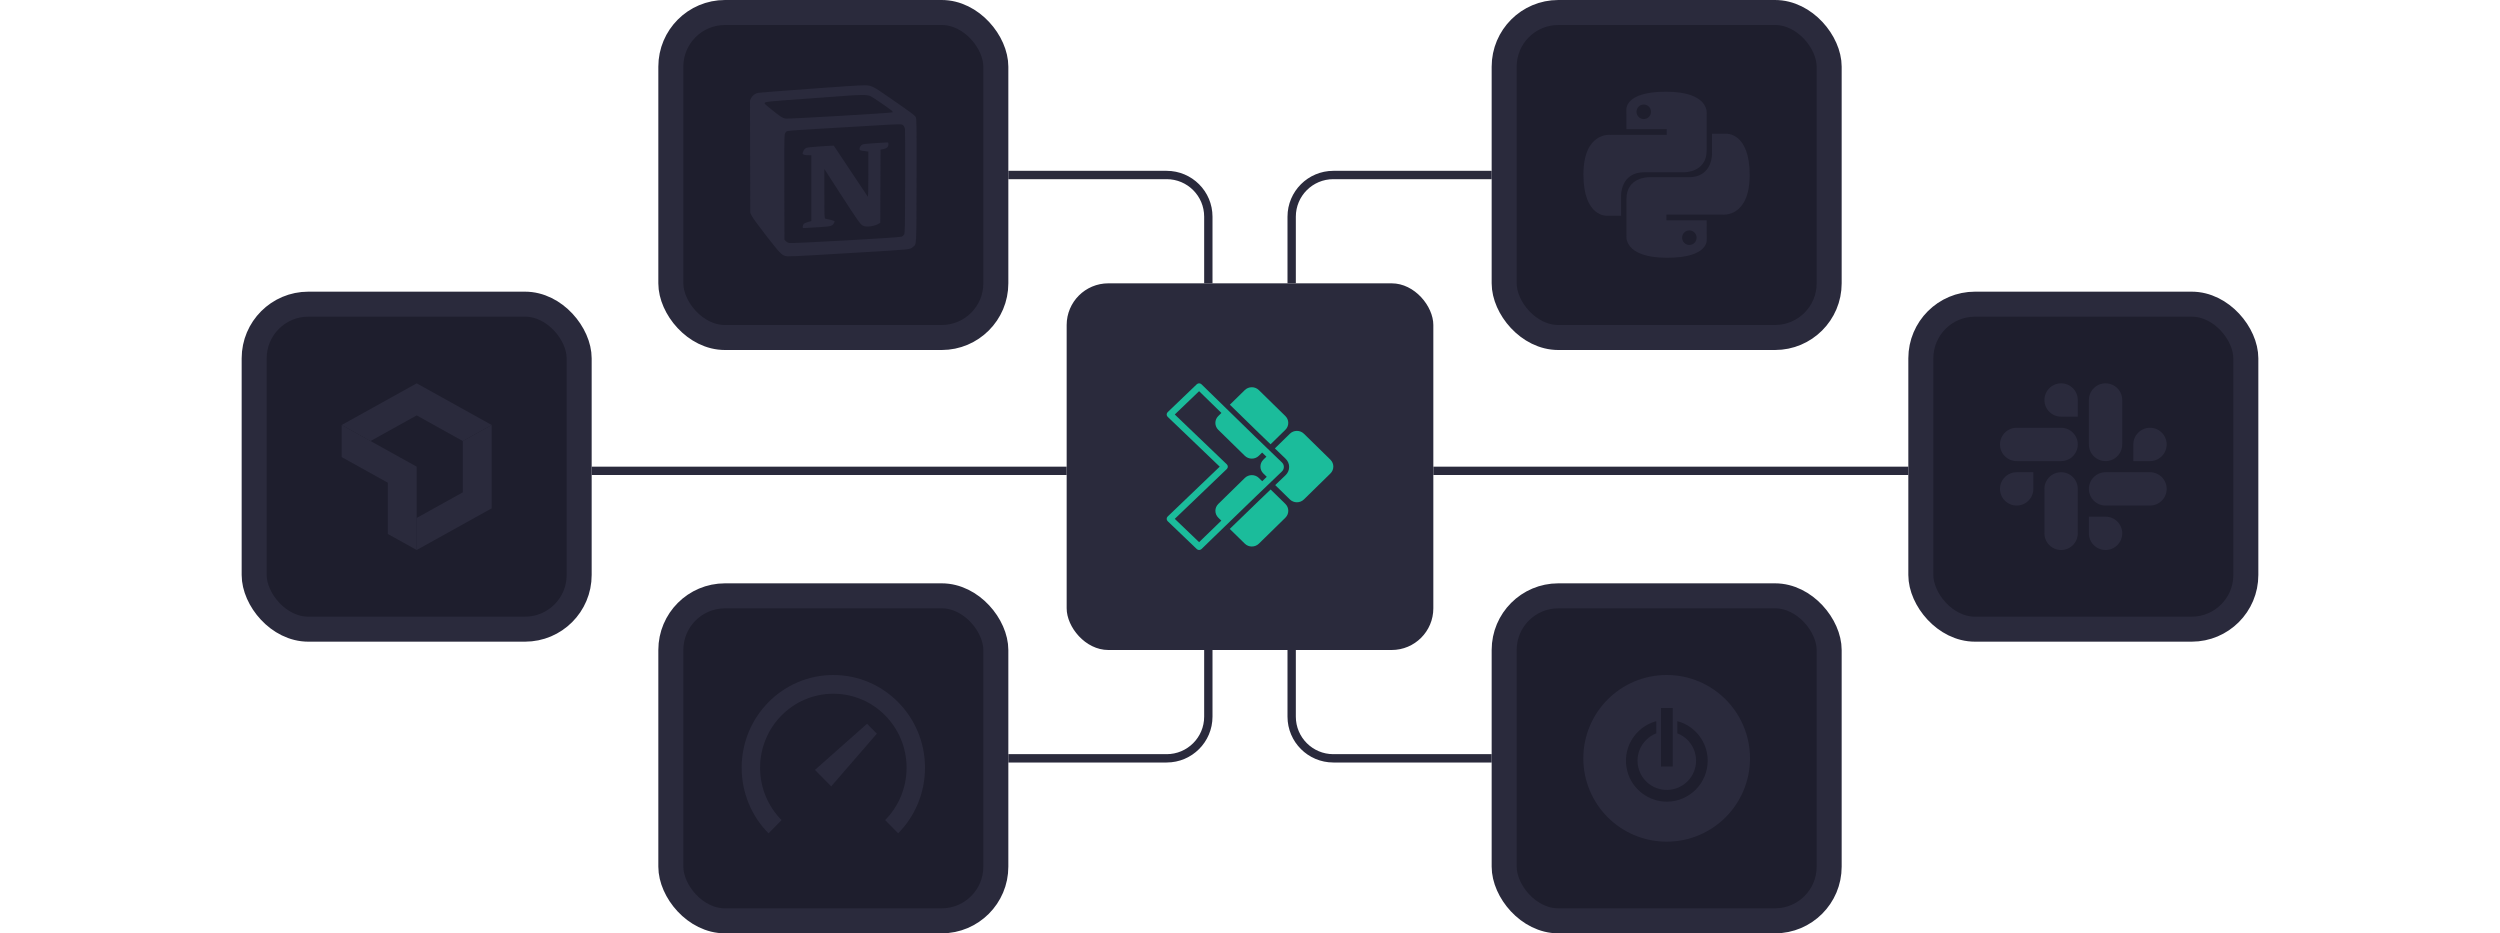 <?xml version="1.0" encoding="UTF-8"?> <svg xmlns="http://www.w3.org/2000/svg" width="300" height="112" viewBox="0 0 300 112" fill="none"><rect x="128" y="34" width="44" height="44" rx="5" fill="#2A2A3C"></rect><path d="M151.1 51.996L152.469 53.314L154.243 51.577C154.708 51.122 154.708 50.381 154.243 49.926L151.06 46.809C150.835 46.589 150.536 46.468 150.218 46.468C149.9 46.468 149.6 46.589 149.375 46.809L147.583 48.564L151.1 51.996Z" fill="#1BBC9B"></path><path d="M152.475 58.738L151.116 60.04L147.571 63.471L149.379 65.24C149.604 65.461 149.903 65.582 150.221 65.582C150.539 65.582 150.838 65.461 151.064 65.24L154.247 62.123C154.711 61.668 154.711 60.928 154.247 60.473L152.475 58.738Z" fill="#1BBC9B"></path><path d="M159.652 55.165L156.469 52.048C156.244 51.827 155.944 51.706 155.626 51.706C155.308 51.706 155.009 51.827 154.784 52.048L152.984 53.809L154.275 55.052C154.546 55.312 154.697 55.661 154.697 56.034C154.697 56.406 154.546 56.755 154.273 57.017L153.026 58.211L154.784 59.932C155.009 60.152 155.308 60.274 155.626 60.274C155.944 60.274 156.244 60.152 156.469 59.932L159.652 56.815C160.116 56.36 160.116 55.62 159.652 55.165Z" fill="#1BBC9B"></path><path d="M153.83 55.491L152.537 54.247L152.022 53.752L150.654 52.434L147.136 49.002L144.178 46.115C144.022 45.963 143.77 45.962 143.613 46.112L140.12 49.459C140.043 49.532 140 49.633 140 49.738C140 49.843 140.043 49.943 140.12 50.017L146.366 56L140.12 61.983C140.043 62.057 140 62.157 140 62.262C140 62.367 140.043 62.468 140.12 62.541L143.613 65.888C143.691 65.963 143.793 66 143.894 66C143.996 66 144.098 65.962 144.177 65.887L147.124 63.032L147.125 63.033L150.672 59.6L152.029 58.301L152.579 57.774L153.829 56.576C153.98 56.432 154.063 56.239 154.063 56.034C154.063 55.828 153.98 55.635 153.83 55.491ZM151.463 57.746L151.064 57.356C150.839 57.136 150.54 57.014 150.222 57.014C149.903 57.014 149.604 57.136 149.379 57.356L146.196 60.473C145.731 60.928 145.731 61.668 146.196 62.123L146.558 62.478L143.893 65.059L140.973 62.262L147.219 56.279C147.296 56.206 147.339 56.105 147.339 56C147.339 55.895 147.296 55.794 147.219 55.721L140.973 49.738L143.892 46.942L146.57 49.556L146.192 49.926C145.728 50.381 145.728 51.122 146.192 51.577L149.376 54.693C149.601 54.914 149.9 55.035 150.218 55.035C150.536 55.035 150.836 54.914 151.061 54.693L151.456 54.306L151.971 54.801L151.6 55.165C151.135 55.62 151.135 56.36 151.6 56.815L152.013 57.219L151.463 57.746Z" fill="#1BBC9B"></path><rect x="180.5" y="1.5" width="39" height="39" rx="6.5" fill="#1E1E2D" stroke="#2A2A3C" stroke-width="3"></rect><g clip-path="url(#clip0_7642_6318)"><path d="M199.915 11.006C194.85 11.006 195.166 13.211 195.166 13.211L195.172 15.495H200.005V16.181H193.253C193.253 16.181 190.012 15.812 190.012 20.943C190.012 26.073 192.84 25.892 192.84 25.892H194.528V23.511C194.528 23.511 194.437 20.671 197.312 20.671H202.105C202.105 20.671 204.799 20.714 204.799 18.057V13.664C204.799 13.664 205.208 11.006 199.915 11.006ZM197.25 12.542C197.364 12.542 197.477 12.564 197.583 12.608C197.688 12.652 197.784 12.716 197.865 12.797C197.946 12.879 198.01 12.975 198.053 13.081C198.097 13.187 198.119 13.3 198.119 13.415C198.119 13.53 198.097 13.643 198.053 13.749C198.01 13.855 197.946 13.951 197.865 14.032C197.784 14.113 197.688 14.178 197.583 14.222C197.477 14.265 197.364 14.288 197.25 14.288C197.136 14.288 197.023 14.265 196.917 14.222C196.811 14.178 196.716 14.113 196.635 14.032C196.554 13.951 196.49 13.855 196.446 13.749C196.403 13.643 196.38 13.53 196.38 13.415C196.38 13.3 196.403 13.187 196.446 13.081C196.49 12.975 196.554 12.879 196.635 12.797C196.716 12.716 196.811 12.652 196.917 12.608C197.023 12.564 197.136 12.542 197.25 12.542Z" fill="#2A2A3C"></path><path d="M200.058 30.931C205.123 30.931 204.806 28.726 204.806 28.726L204.801 26.442H199.968V25.756H206.72C206.72 25.756 209.961 26.125 209.961 20.994C209.961 15.864 207.132 16.046 207.132 16.046H205.444V18.426C205.444 18.426 205.535 21.266 202.661 21.266H197.867C197.867 21.266 195.174 21.223 195.174 23.88V28.273C195.174 28.273 194.765 30.931 200.058 30.931H200.058ZM202.723 29.395C202.609 29.395 202.496 29.373 202.39 29.329C202.285 29.285 202.189 29.221 202.108 29.14C202.027 29.059 201.963 28.962 201.92 28.856C201.876 28.75 201.854 28.637 201.854 28.522C201.853 28.408 201.876 28.294 201.92 28.188C201.963 28.082 202.027 27.986 202.108 27.905C202.189 27.824 202.285 27.759 202.39 27.715C202.496 27.672 202.609 27.649 202.723 27.649C202.837 27.649 202.95 27.672 203.056 27.715C203.161 27.759 203.257 27.824 203.338 27.905C203.419 27.986 203.483 28.082 203.527 28.188C203.57 28.294 203.593 28.407 203.593 28.522C203.593 28.637 203.57 28.75 203.527 28.856C203.483 28.962 203.419 29.059 203.338 29.14C203.257 29.221 203.161 29.285 203.056 29.329C202.95 29.373 202.837 29.395 202.723 29.395Z" fill="#2A2A3C"></path></g><rect x="180.5" y="71.5" width="39" height="39" rx="6.5" fill="#1E1E2D" stroke="#2A2A3C" stroke-width="3"></rect><path d="M200 101C194.477 101 190 96.523 190 91C190 85.477 194.477 81 200 81C205.523 81 210 85.477 210 91C210 96.523 205.523 101 200 101Z" fill="#2A2A3C"></path><path d="M199.324 84.963H200.728V91.984H199.324V84.963ZM200.019 96.203C202.736 96.19 204.927 93.992 204.921 91.269C204.921 89.058 203.425 87.109 201.279 86.538V88.001C203.09 88.697 203.989 90.731 203.294 92.542C202.598 94.353 200.564 95.252 198.753 94.556C196.942 93.861 196.043 91.827 196.738 90.016C197.099 89.097 197.828 88.362 198.753 88.001V86.538C196.135 87.247 194.573 89.943 195.282 92.562C195.859 94.707 197.808 96.19 200.019 96.203Z" fill="#1E1E2D"></path><rect x="80.5" y="1.5" width="39" height="39" rx="6.5" fill="#1E1E2D" stroke="#2A2A3C" stroke-width="3"></rect><g clip-path="url(#clip1_7642_6318)"><path d="M97.147 10.659C93.889 10.897 91.12 11.116 90.99 11.141C90.625 11.206 90.293 11.45 90.137 11.771L90 12.054L90.013 18.797L90.032 25.539L90.241 25.957C90.358 26.188 91.153 27.268 92.02 28.38C93.733 30.572 93.857 30.694 94.508 30.758C94.697 30.777 96.117 30.713 97.655 30.623C99.199 30.527 101.674 30.379 103.16 30.296C109.505 29.916 109.179 29.948 109.544 29.639C110 29.267 109.967 29.877 109.987 21.682C110 14.734 109.993 14.278 109.889 14.066C109.766 13.828 109.544 13.661 106.651 11.656C104.717 10.319 104.58 10.248 103.713 10.235C103.355 10.222 100.397 10.415 97.147 10.659ZM104.469 11.54C104.743 11.662 106.743 13.037 107.036 13.301C107.114 13.378 107.14 13.442 107.101 13.481C107.01 13.558 94.631 14.285 94.273 14.233C94.111 14.207 93.87 14.111 93.733 14.021C93.166 13.642 91.759 12.504 91.759 12.421C91.759 12.202 91.713 12.202 97.231 11.81C98.287 11.739 100.02 11.611 101.075 11.527C103.361 11.347 104.046 11.354 104.469 11.54ZM108.404 15.056C108.495 15.146 108.573 15.319 108.599 15.486C108.619 15.641 108.632 18.52 108.619 21.875C108.599 27.634 108.593 27.994 108.482 28.161C108.417 28.264 108.287 28.373 108.188 28.405C107.915 28.515 94.944 29.241 94.677 29.164C94.554 29.132 94.384 29.029 94.293 28.939L94.136 28.772L94.117 22.563C94.104 18.205 94.117 16.277 94.169 16.104C94.209 15.975 94.306 15.821 94.391 15.769C94.508 15.692 95.277 15.628 97.922 15.474C99.779 15.371 102.652 15.197 104.3 15.101C108.221 14.863 108.209 14.863 108.404 15.056Z" fill="#2A2A3C"></path><path d="M104.918 17.183C104.215 17.228 103.589 17.293 103.518 17.331C103.303 17.441 103.172 17.621 103.146 17.826C103.127 18.038 103.192 18.064 103.895 18.148L104.202 18.186V20.931C104.202 22.563 104.176 23.643 104.143 23.611C104.11 23.573 103.186 22.184 102.084 20.526C100.983 18.862 100.071 17.492 100.058 17.48C100.045 17.467 99.328 17.505 98.469 17.563C97.413 17.634 96.833 17.698 96.716 17.762C96.527 17.859 96.318 18.199 96.318 18.425C96.318 18.559 96.566 18.63 97.087 18.63H97.361V26.523L96.918 26.658C96.573 26.761 96.455 26.825 96.397 26.953C96.292 27.172 96.299 27.371 96.403 27.371C96.442 27.371 97.179 27.326 98.025 27.275C99.7 27.179 99.888 27.134 100.064 26.793C100.117 26.69 100.162 26.581 100.162 26.549C100.162 26.523 99.934 26.446 99.66 26.382C99.38 26.317 99.1 26.253 99.041 26.24C98.93 26.208 98.924 26.009 98.924 23.245V20.282L100.904 23.348C102.982 26.561 103.243 26.928 103.563 27.088C103.96 27.294 104.97 27.153 105.478 26.825L105.634 26.729L105.648 22.345L105.667 17.956L106.012 17.891C106.423 17.814 106.612 17.628 106.612 17.306C106.612 17.101 106.599 17.088 106.403 17.094C106.287 17.099 105.615 17.138 104.918 17.183Z" fill="#2A2A3C"></path></g><rect x="80.5" y="71.5" width="39" height="39" rx="6.5" fill="#1E1E2D" stroke="#2A2A3C" stroke-width="3"></rect><g clip-path="url(#clip2_7642_6318)"><path d="M107.779 99.996C109.769 97.983 111 95.2 111 92.128C111 85.982 106.074 81.001 100 81.001C93.926 81.001 89 85.982 89 92.128C89 95.202 90.231 97.983 92.221 99.998L93.788 98.413C92.196 96.805 91.21 94.584 91.21 92.131C91.215 87.223 95.15 83.247 100.003 83.247C104.856 83.247 108.79 87.223 108.79 92.128C108.79 94.579 107.806 96.8 106.217 98.408L107.779 99.996Z" fill="#2A2A3C"></path><path d="M99.745 94.364L97.793 92.389L104.045 86.851L105.219 88.039L99.745 94.364Z" fill="#2A2A3C"></path></g><rect x="230.5" y="36.5" width="39" height="39" rx="6.5" fill="#1E1E2D" stroke="#2A2A3C" stroke-width="3"></rect><g clip-path="url(#clip3_7642_6318)"><path fill-rule="evenodd" clip-rule="evenodd" d="M247.333 46C246.227 46.001 245.333 46.896 245.333 48C245.333 49.103 246.228 49.998 247.334 49.999H249.334V48C249.335 46.897 248.439 46.002 247.333 46C247.334 46 247.334 46 247.333 46ZM247.333 51.333H242C240.895 51.334 239.999 52.23 240 53.333C239.998 54.436 240.894 55.332 242 55.333H247.333C248.438 55.333 249.334 54.437 249.333 53.334C249.334 52.23 248.438 51.334 247.333 51.333Z" fill="#2A2A3C"></path><path fill-rule="evenodd" clip-rule="evenodd" d="M260 53.333C260.001 52.23 259.105 51.334 258 51.333C256.894 51.334 255.999 52.23 256 53.333V55.333H258C259.105 55.333 260.001 54.437 260 53.333ZM254.667 53.333V48C254.668 46.897 253.773 46.002 252.667 46C251.562 46.001 250.666 46.896 250.667 48V53.333C250.665 54.436 251.561 55.332 252.667 55.333C253.772 55.333 254.668 54.437 254.667 53.333Z" fill="#2A2A3C"></path><path fill-rule="evenodd" clip-rule="evenodd" d="M252.666 66C253.772 65.999 254.667 65.104 254.667 64C254.667 62.897 253.772 62.002 252.666 62.001H250.666V64C250.665 65.103 251.561 65.998 252.666 66ZM252.666 60.666H258C259.105 60.665 260.001 59.77 260 58.666C260.002 57.563 259.106 56.667 258.001 56.666H252.667C251.562 56.667 250.666 57.562 250.667 58.665C250.666 59.77 251.561 60.665 252.666 60.666Z" fill="#2A2A3C"></path><path fill-rule="evenodd" clip-rule="evenodd" d="M240 58.666C239.999 59.77 240.895 60.665 242 60.666C243.106 60.665 244.001 59.77 244.001 58.666V56.667H242C240.895 56.668 239.999 57.563 240 58.666ZM245.333 58.666V64C245.332 65.103 246.227 65.999 247.333 66C248.438 65.999 249.334 65.104 249.333 64.001V58.668C249.335 57.565 248.439 56.669 247.334 56.668C246.227 56.668 245.333 57.563 245.333 58.666Z" fill="#2A2A3C"></path></g><rect x="30.5" y="36.5" width="39" height="39" rx="6.5" fill="#1E1E2D" stroke="#2A2A3C" stroke-width="3"></rect><g clip-path="url(#clip4_7642_6318)"><path d="M55.538 52.925L59 50.999V61.001L50 65.999V62.153L55.538 59.078V52.925Z" fill="#2A2A3C"></path><path d="M50 49.847L44.462 52.925L41 50.999L50 46.001L59 50.999L55.538 52.925L50 49.847Z" fill="#2A2A3C"></path><path d="M46.538 57.925L41 54.848V50.999L50 56V65.999L46.538 64.078V57.925Z" fill="#2A2A3C"></path></g><path d="M172 56.5H229" stroke="#2A2A3C"></path><path d="M179 21H168H160C157.239 21 155 23.239 155 26V34" stroke="#2A2A3C"></path><path d="M121 21H132H140C142.761 21 145 23.239 145 26V34" stroke="#2A2A3C"></path><path d="M179 91H168H160C157.239 91 155 88.761 155 86V78" stroke="#2A2A3C"></path><path d="M121 91H132H140C142.761 91 145 88.761 145 86V78" stroke="#2A2A3C"></path><path d="M71 56.5H128" stroke="#2A2A3C"></path><defs><clipPath id="clip0_7642_6318"><rect width="20" height="20" fill="white" transform="translate(190 11)"></rect></clipPath><clipPath id="clip1_7642_6318"><rect width="20" height="21" fill="white" transform="translate(90 10)"></rect></clipPath><clipPath id="clip2_7642_6318"><rect width="22" height="19" fill="white" transform="translate(89 81)"></rect></clipPath><clipPath id="clip3_7642_6318"><rect width="20" height="20" fill="white" transform="translate(240 46)"></rect></clipPath><clipPath id="clip4_7642_6318"><rect width="18" height="20" fill="white" transform="translate(41 46)"></rect></clipPath></defs></svg> 